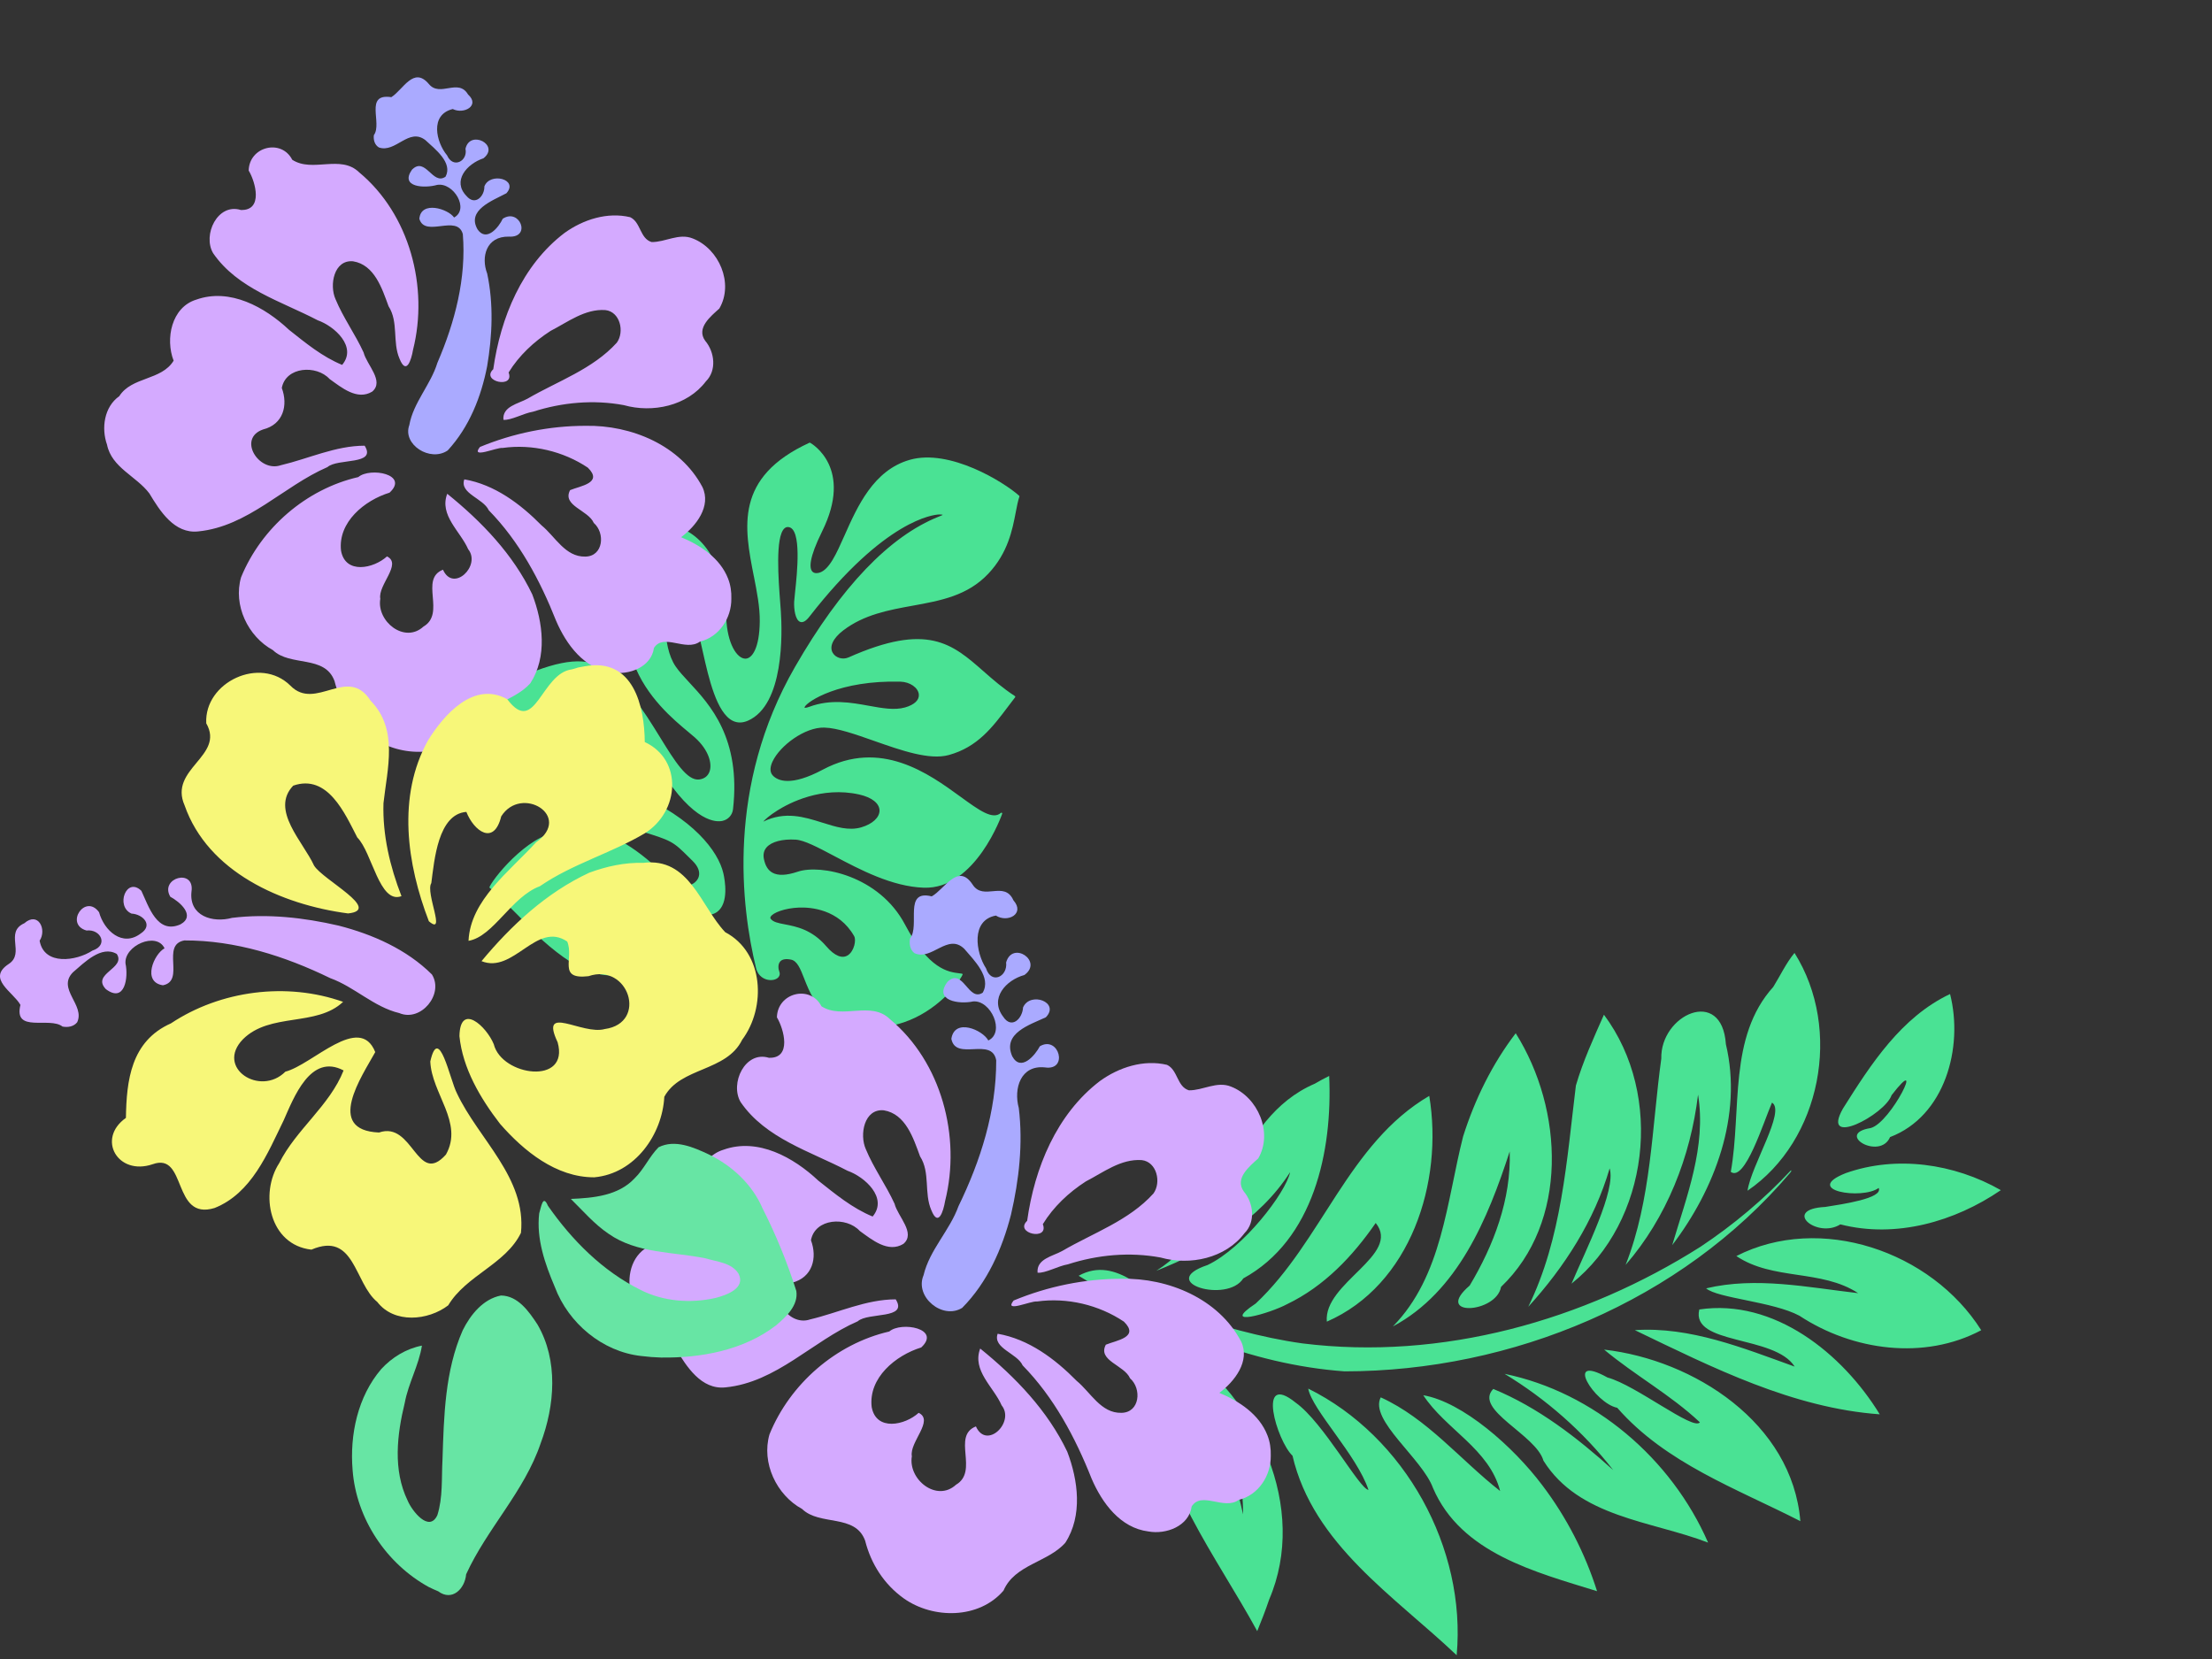 <?xml version="1.0"?><svg width="640" height="480" xmlns="http://www.w3.org/2000/svg">
 <rect width="100%" height="100%" fill="#333333" stroke="none"/>
 <title>hibiscus</title>
 <g>
  <title>Layer 1</title>
  <g fill="#89a02c" id="g3876" transform="rotate(-27.538 229.507,221.679) ">
   <g fill="#89a02c" id="g3878">
    <g fill="#89a02c" id="g3884">
     <g fill="#89a02c" id="g3886">
      <path fill="#4ae294" d="m257.006,216.311c-4.16,-3.231 -8.877,-6.892 -15.452,-7.719c-1.209,-0.152 -1.318,-0.424 -1.319,-0.427l0,-0.003c0,-0.013 0.019,-0.066 0.128,-0.147c1.437,-1.075 12.515,-2.252 27.96,6.329c2.381,1.324 3.735,3.882 3.016,5.702c-0.607,1.536 -2.537,2.09 -5.294,1.519c-3.099,-0.643 -5.985,-2.884 -9.039,-5.255m-37.456,14.609c4.104,-0.33 14.566,-0.326 23.06,6.824c2.886,2.431 4.045,4.992 3.101,6.853c-0.908,1.786 -3.616,2.524 -6.904,1.879c-3.694,-0.723 -6.442,-3.472 -9.352,-6.382c-3.938,-3.939 -8.013,-8.007 -15.054,-8.196c0.648,-0.284 2.363,-0.755 5.15,-0.979m-13.337,30.231c-1.528,-1.212 -2.734,-2.17 -2.901,-3.337c-0.032,-0.213 0.046,-0.378 0.246,-0.517c1.069,-0.751 4.744,-0.356 8.511,1.429c2.998,1.42 10.007,5.698 10.329,14.719c0.044,1.293 -1.954,3.78 -4.081,4.045c-2.021,0.251 -3.591,-1.586 -4.422,-5.173c-1.438,-6.211 -5.046,-9.075 -7.681,-11.166m-44.733,-53.307l-0.006,0l0.006,0zm83.353,-40.238c-1.335,4.529 -2.596,8.809 -4.548,12.455c-3.706,6.92 -6.951,8.456 -8.603,7.669c-2.263,-1.079 -2.71,-6.399 0.511,-13.113c6.623,-13.814 5.857,-25.002 -2.16,-31.502c-0.072,-0.059 -0.173,-0.071 -0.258,-0.032c-38.601,17.695 -26.934,45.473 -22.54,55.929l0.913,2.25c1.837,5.008 0.93,8.908 -0.783,10.553c-1.016,0.973 -2.301,1.221 -3.72,0.716c-3.366,-1.2 -3.867,-8.101 -4.445,-16.093c-0.635,-8.77 -1.427,-19.684 -6.392,-26.729c-3.39,-4.809 -11.953,-7.279 -26.177,-7.548c-0.102,-0.002 -0.196,0.06 -0.231,0.153c-10.277,27.206 -4.409,36.294 14.981,55.329c7.117,6.985 7.196,7.235 9.232,13.626l0.424,1.326c0.657,2.046 0.462,3.747 -0.547,4.789c-0.899,0.928 -2.413,1.277 -3.955,0.913c-1.939,-0.458 -3.425,-1.86 -3.977,-3.75c-7.616,-26.088 -19.905,-26.706 -21.022,-26.707c-6.903,-4.563 -22.813,1.739 -26.096,4.183c-0.09,0.068 -0.12,0.188 -0.069,0.288c1.082,2.169 6.406,20.142 6.459,20.323c5.717,15.102 10.926,17.991 17.664,20.424c4.7,1.698 8.858,1.723 14.355,0.085c8,-2.381 11.408,0.966 13.24,2.763c0.752,0.739 1.296,1.273 1.808,0.85c0.183,-0.152 0.379,-0.45 0.278,-1.014c-0.359,-2.006 -4.287,-6.223 -11.579,-8.902c-13.259,-4.878 -21.375,-15.177 -23.375,-20.522c-0.404,-1.08 -0.423,-1.679 -0.307,-1.881c0.339,-0.583 1.012,-0.9 2.002,-0.941c5.116,-0.209 17.691,7.267 26.547,19.918c2.837,4.05 5.565,5.885 8.112,5.454c4.167,-0.706 6.159,-7.086 6.67,-9.024c1.7,-6.447 -0.477,-18.266 -11.684,-32.101c-7.672,-9.476 -9.836,-20.197 -8.601,-26.147c0.372,-1.793 1.037,-3.028 1.871,-3.478c0.367,-0.197 0.849,-0.145 1.432,0.158c4.858,2.519 14.186,20.328 14.715,26.66c1.504,18.068 7.356,20.89 9.115,21.325c1.654,0.409 3.267,-0.207 4.212,-1.603c11.556,-17.128 8.05,-29.912 5.73,-38.371c-0.616,-2.248 -1.149,-4.188 -1.356,-5.92c-0.879,-7.361 5.58,-17.63 8.491,-19.53c0.436,-0.284 0.785,-0.383 0.982,-0.279c1.429,0.76 1.383,7.914 1.004,12.538c-0.02,1.412 -0.746,4.14 -1.584,7.297c-1.946,7.329 -4.613,17.367 -1.497,21.576c0.882,1.19 2.183,1.855 3.867,1.975c11.454,0.815 20.598,-17.94 23.127,-23.709l0.961,-2.23c2.622,-6.126 7.5,-17.528 10.994,-18.501c0.464,-0.129 0.876,-0.063 1.262,0.203c3.212,2.216 -4.007,13.042 -7.09,17.665l-1.46,2.251c-1.041,1.793 -2.195,4.867 -1.118,5.989c0.557,0.58 1.569,0.539 3.01,-0.12c32.549,-14.878 45.588,-9.536 46.967,-8.878c0.603,0.287 0.806,0.484 0.887,0.595c-0.232,0.013 -0.708,-0.034 -1.226,-0.085c-15.295,-1.559 -34.481,4.946 -57.026,19.333c-33.575,21.425 -45.909,54.345 -50.273,72.061c-0.623,2.513 0.775,4 1.406,4.523c0.995,0.827 2.254,1.147 3.13,0.796c0.577,-0.23 0.924,-0.73 0.981,-1.406c0.051,-0.593 0.491,-1.953 1.531,-2.378c0.82,-0.335 1.847,-0.016 3.046,0.947c1.444,1.157 1.184,3.574 0.858,6.635c-0.432,4.04 -0.969,9.068 2.256,13.561c4.439,6.188 10.318,9.887 17.477,10.994c9.647,1.491 18.576,-2.282 21.388,-4.342c0.062,-0.045 0.1,-0.112 0.1,-0.186c-0.001,-0.074 -0.034,-0.14 -0.095,-0.184l-0.681,-0.483c-2.545,-1.753 -7.284,-5.018 -7.358,-19.754c-0.078,-15.968 -13.537,-26.799 -20.43,-27.888c-3.442,-0.544 -5.616,-1.572 -6.647,-3.14c-0.794,-1.209 -0.906,-2.738 -0.343,-4.674c0.38,-1.311 1.149,-2.193 2.283,-2.62c2.021,-0.76 5.18,-0.036 8.455,1.937c2.139,1.288 4.697,5.002 7.659,9.303c4.796,6.963 10.762,15.628 18.776,20.162c13.068,7.396 29.841,-8.331 30.008,-8.49c0.078,-0.074 0.095,-0.19 0.041,-0.281c-0.054,-0.093 -0.165,-0.138 -0.271,-0.111c-3.061,0.773 -5.221,-3.571 -8.211,-9.583c-5.052,-10.16 -12.687,-25.514 -31.689,-25.335c-10.51,0.1 -13.035,-3.189 -13.605,-5.158c-0.448,-1.555 0.756,-2.863 1.845,-3.686c4.008,-3.03 12.829,-4.484 17.772,-1.745c3.279,1.817 7.022,5.82 10.985,10.059c5.702,6.099 11.598,12.407 17.277,13.632c8.432,1.821 14.899,-1.263 21.744,-4.526l3.01,-1.417c0.058,-0.028 0.104,-0.079 0.125,-0.14c0.019,-0.061 0.013,-0.127 -0.017,-0.183c-2.069,-3.671 -3.434,-7.189 -4.753,-10.591c-4.343,-11.2 -7.774,-20.047 -32.764,-21.597c-1.802,-0.112 -3.345,-1.569 -3.441,-3.248c-0.122,-2.114 2.02,-3.757 5.727,-4.393c7.462,-1.278 14.381,0.872 21.072,2.948c7.917,2.459 15.395,4.782 23.68,1.922c7.837,-2.705 12.12,-8.115 15.247,-12.064c1.125,-1.42 2.096,-2.647 3.061,-3.565c0.068,-0.065 0.091,-0.162 0.058,-0.248c-2.085,-5.527 -11.483,-21.451 -23.297,-23.86c-10.665,-2.172 -19.623,4.953 -26.821,10.679c-4.543,3.613 -8.466,6.733 -11.392,6.199c-0.439,-0.08 -1.484,-0.365 -1.704,-1.272c-0.3,-1.243 0.829,-3.808 7.906,-8.976c16.504,-12.05 9.096,-23.826 8.772,-24.32c-0.041,-0.064 -0.113,-0.105 -0.191,-0.108c-23.86,-1.195 -28.046,13.006 -32.096,26.74" id="path3894"/>
     </g>
    </g>
   </g>
  </g>
  <path fill="#d4aaff" d="m34.494,114.701c3.605,-5.697 12.194,-4.502 15.72,-10.285c-2.456,-6.293 -0.643,-15.472 6.541,-17.67c9.748,-3.479 19.865,2.175 26.842,8.717c4.814,3.799 9.636,7.787 15.373,10.131c4.414,-5.248 -2.238,-11.213 -7.095,-12.91c-10.569,-5.513 -23.175,-9.089 -30.262,-19.383c-3.116,-5.256 1.255,-14.574 8.001,-12.506c6.579,0.232 4.234,-8.148 2.269,-11.411c0.152,-6.966 9.461,-9.273 12.601,-3.128c5.903,3.818 13.98,-1.623 19.364,3.62c14.628,12.127 20.172,33.201 15.633,51.322c-0.504,3.006 -1.942,7.49 -3.905,2.595c-2.119,-4.828 -0.237,-10.601 -3.191,-15.18c-1.879,-5.112 -4.072,-11.995 -10.278,-12.995c-5.565,-0.504 -6.911,6.9 -5.062,10.983c2.225,5.353 5.705,10.11 8.13,15.393c0.892,3.579 6.099,8.288 2.494,11.326c-4.342,2.637 -8.895,-1.19 -12.337,-3.65c-3.784,-4.13 -12.665,-3.597 -13.816,2.618c1.859,4.979 0.454,10.536 -5.397,12.001c-7.525,2.593 -1.246,12.554 5.141,10.346c8.034,-1.901 15.826,-5.657 24.242,-5.668c3.594,5.721 -7.807,3.563 -10.751,6.197c-12.791,5.551 -22.936,17.212 -37.411,18.647c-6.879,0.736 -11.049,-5.898 -14.12,-10.988c-3.749,-4.974 -10.913,-7.443 -12.258,-14.084c-1.697,-4.777 -0.849,-10.951 3.53,-14.037l-0,0zm108.205,-7.895c2.078,-14.898 8.305,-30.1 20.592,-39.452c5.386,-3.877 12.365,-6.134 18.976,-4.567c3.109,1.448 2.797,6.164 6.208,7.19c3.974,0.058 7.899,-2.669 11.895,-1.054c7.644,2.947 11.963,13.019 7.718,20.278c-2.451,2.231 -6.775,5.646 -4.07,9.338c2.734,3.233 3.383,8.581 0.192,11.747c-5.379,7.106 -15.425,9.216 -23.742,6.879c-8.738,-1.621 -17.811,-0.795 -26.243,1.92c-2.791,0.47 -6.395,2.565 -8.578,2.362c-0.359,-3.923 4.327,-4.649 6.975,-6.132c8.76,-5.1 18.858,-8.534 25.817,-16.218c2.275,-3.142 0.972,-8.947 -3.321,-9.428c-5.927,-0.396 -10.855,3.474 -15.85,6.04c-4.821,3.111 -9.125,7.135 -12.135,12.041c1.865,4.8 -8.191,2.629 -4.433,-0.946l0,0zm11.344,65.153c-5.559,-11.613 -14.695,-21.091 -24.634,-29.106c-2.371,6.237 3.82,10.854 6.066,16.03c3.831,4.736 -4.269,12.654 -7.279,5.944c-6.906,2.738 0.929,12.616 -5.641,16.467c-5.474,5.017 -13.601,-1.506 -12.487,-8.04c-0.742,-3.992 6.394,-10.09 1.927,-12.259c-3.86,3.516 -12.038,5.277 -13.298,-1.641c-0.955,-8.271 6.812,-14.591 14.025,-16.808c5.74,-5.311 -5.626,-7.426 -9.044,-4.501c-15.083,3.471 -28.077,14.766 -33.894,29.017c-2.336,8.04 1.967,17.12 9.224,21.071c5.013,4.857 15.04,1.279 17.838,8.94c1.666,6.573 5.368,12.317 10.917,16.279c8.321,5.897 21.327,5.876 28.248,-2.195c3.195,-7.386 12.558,-7.937 17.484,-13.493c4.955,-7.646 3.641,-17.628 0.547,-25.704l0,-0l0,0zm56.632,-4.655c-2.307,-5.889 -7.96,-9.601 -13.59,-11.939c4.308,-3.212 8.809,-8.969 6.148,-14.534c-6.387,-12.062 -20.599,-17.937 -33.8,-17.669c-10.45,-0.001 -20.936,2.152 -30.568,6.143c-2.884,3.601 4.867,0.037 6.599,0.273c8.532,-1.188 17.5,0.934 24.618,5.686c4.522,4.44 -2.161,5.275 -5.12,6.505c-2.418,4.522 5.268,5.765 6.849,9.484c3.37,2.917 2.792,9.684 -2.441,9.743c-5.797,0.152 -8.712,-5.793 -12.66,-9.02c-6.135,-6.197 -13.56,-11.78 -22.361,-13.297c-1.457,4.096 5.535,5.491 7.074,8.934c8.852,9.025 14.892,20.324 19.516,31.973c2.955,6.845 8.108,13.902 16.084,14.894c4.993,0.91 11.469,-1.507 12.229,-7.059c2.778,-4.423 9.165,1.164 13.307,-1.85c5.616,-1.371 9.146,-6.855 9.073,-12.445c0.071,-1.977 -0.229,-3.976 -0.958,-5.82l0,0z" id="svg_1" transform="rotate(0.048 120.896,130.112) "/>
  <path transform="rotate(56.551 458.432,371.364) " fill="#4ae294" d="m527.792,461.493c-24.111,5.575 -49.614,16.985 -74.358,7.81c-6.005,1.44 -26.374,-4.781 -12.256,-9.239c9.14,-3.534 31.014,-1.609 32.631,-3.655c-10.305,-2.757 -28.295,0.863 -34.062,-1.605c27.028,-15.727 63.748,-12.756 88.044,6.689zm6.926,-44.108c-14.346,11.716 -30.791,26.802 -51.069,23.153c-8.831,-2.122 -26.62,4.617 -30.229,-1.841c12.58,-7.885 27.793,-9.241 41.655,-13.888c-11.857,-4.1 -23.576,3.325 -35.381,3.283c7.889,-8.427 26.788,-13.536 40.68,-14.378c11.548,-0.761 23.229,0.505 34.345,3.671m5.981,-34.553c-14.288,10.183 -26.595,27.139 -46.045,26.685c-7.418,-2.399 -23.516,8.833 -25.319,0.672c11.621,-7.892 25.15,-12.484 38.706,-16.013c-14.053,1.095 -27.864,4.863 -40.554,10.877c18.707,-18.652 47.119,-26.782 73.212,-22.22m-76.176,-78.715c13.555,46.727 3.542,98.736 -23.155,139.177c-16.795,21.82 -40.587,37.321 -65.481,48.943c1.021,-12.597 15.996,-13.521 24.933,-18.497c9.509,-7.549 18.999,-15.559 27.099,-24.757c26.38,-30.864 39.415,-71.562 40.144,-111.533c-0.041,-11.444 -1.346,-22.894 -4.039,-34.033l0.29,0.119l0.209,0.581l0,0zm25.635,201.678c-24.896,-2.101 -51.663,0.205 -74.156,-12.5c-13.089,4.577 -13.336,-17.811 -0.063,-10.738c14.992,-0.814 29.894,2.685 43.774,8.034c-14.911,-10.013 -33.688,-11.971 -51.294,-11.064c25.507,-11.014 60.189,-5.722 76.026,18.359c1.999,2.569 3.882,5.221 5.713,7.907l0,0zm-103.109,-157.751c26.109,0.578 54.089,17.372 58.895,43.994c5.668,5.39 -3.565,21.288 -5.329,7.355c-5.863,-12.205 -14.178,-23.784 -25.988,-31.046c12.725,15.99 25.581,34.837 23.614,56.117c-4.274,-19.981 -21.573,-32.871 -34.676,-47.27c-7.071,-8.743 -12.84,-18.564 -16.517,-29.151m1.331,30.862c23.158,10.32 42.702,34.695 38.169,60.732c-9.94,-5.323 -4.166,-28.671 -16.026,-27.537c4.367,10.87 7.081,22.551 5.466,34.335c-0.5,5.664 -5.129,20.375 -5.159,7.456c-4.443,-25.883 -23.915,-47.902 -22.451,-74.986m-20.774,20.976c18.701,11.166 37.114,29.897 35.183,53.021c3.554,7.952 -12.991,21.731 -8.935,6.515c1.633,-11.34 -4.981,-30.472 -9.247,-34.756c6.706,15.109 5.766,32.235 2.465,48.038c0.608,-24.594 -24.403,-42.97 -19.889,-68.109l0.168,-2.359l0.256,-2.351m182.621,-42.738c-18.02,10.173 -35.415,23.267 -56.576,26.125c-4.636,4.717 -21.973,4.352 -8.861,-2.477c6.355,-5.632 26.602,-12.191 25.559,-15.159c-11.342,2.685 -21.702,8.188 -32.828,11.523c16.787,-20.035 47.701,-33.718 72.706,-20.012l0,0zm-13.128,-36.209c-15.423,20.025 -37.907,32.881 -59.383,45.702c7.947,-13.965 21.618,-23.3 34.296,-32.772c-10.875,-0.222 -21.756,21.741 -29.004,13.913c9.21,-19.795 33.407,-27.549 54.091,-26.843l0,0zm-4.122,-37.909c-1.758,18.524 -15.483,34.289 -32.489,41.581c-7.603,4.092 -17.306,17.02 -21.49,18.153c5.114,-13.975 15.975,-24.705 25.408,-35.933c-11.709,5.059 -16.577,18.567 -28.383,23.485c3.019,-26.981 29.833,-47.842 56.954,-47.286l0,0zm-30.684,-27.073c0.256,16.112 -5.026,33.051 -17.332,44.201c-0.182,7.988 -13.072,11.816 -6.61,0.847c1.998,-4.409 7.231,-15.428 3.926,-15.905c0.319,5.869 -11.647,18.963 -8.827,5.581c3.735,-15.044 14.958,-27.707 28.843,-34.723zm-55.447,-19.021c15.134,5.28 28.676,20.765 24.969,37.302c4.091,6.207 -9.674,12.93 -5.269,3.23c1.946,-5.857 -9.944,-25.911 -4.605,-10.281c3.662,4.741 1.534,25.762 -4.529,13.868c-6.258,-13.812 -12.78,-28.636 -10.565,-44.119l0,0zm-50.208,86.858c29.186,-1.676 57.171,22.127 59.759,50.716c-5.9,-8.894 -15.449,-25.705 -21.749,-27.586c10.172,11.998 16.629,26.656 20.439,41.719c-11.189,-19.046 -29.237,-32.633 -45.827,-46.788c-4.763,-5.627 -8.654,-11.888 -12.621,-18.062l0,0zm66.524,20.269c-9.45,-11.211 -18.315,-23.991 -32.217,-30.242c13.843,11.744 24.693,27.225 29.557,44.642c-11.7,-16.671 -28.973,-28.202 -44.105,-41.506c-10.789,-6.725 -7.803,-26.199 6.811,-17.901c19.935,7.281 33.266,25.879 39.955,45.007zm-51.046,-76.124c26.13,0.576 49.551,23.532 49.915,49.256c-5.554,-4.952 -13.127,-21.965 -17.365,-19.954c3.355,5.181 14.9,19.231 10.147,20.997c-13.178,-12.55 -32.986,-20.81 -37.884,-39.767c-1.616,-3.504 -3.675,-6.829 -4.813,-10.532l0,0z" id="path3416-4"/>
  <path fill="#f7f779" d="m109.165,376.703c-6.681,-5.454 -6.49,-20.51 -19.063,-15.143c-12.139,-1.361 -15.042,-16.223 -9.311,-25.039c4.903,-9.777 14.559,-16.551 18.621,-26.806c-9.558,-5.075 -14.4,7.837 -17.345,14.447c-4.646,9.526 -9.257,21.072 -19.984,25.351c-12.39,3.769 -7.899,-16.298 -17.929,-12.662c-10.119,3.434 -16.276,-7.396 -7.724,-13.413c0.177,-10.735 1.409,-22.182 13.023,-27.344c14.348,-9.527 33.46,-12.021 49.815,-6.231c-7.687,7.295 -21.139,2.993 -28.977,10.828c-8.04,8.267 4.991,16.69 12.284,9.37c7.817,-2 21.481,-17.001 25.997,-5.658c-3.924,7.076 -14.571,22.616 1.092,23.269c9.895,-3.429 10.993,15.744 19.36,6.379c5.183,-9.235 -4.144,-17.619 -4.525,-26.939c2.467,-11.007 5.685,5.29 7.685,9.172c6.251,13.314 20.164,24.487 18.545,40.416c-4.437,9.112 -15.817,12.25 -21.041,20.968c-5.827,4.466 -15.651,5.351 -20.521,-0.964l0,0zm-8.456,-112.419c-19.346,-2.538 -40.576,-12.032 -47.292,-31.242c-4.715,-10.667 11.731,-14.236 6.258,-23.764c-0.633,-11.885 15.593,-19.597 24.359,-10.888c7.323,7.488 16.592,-6.001 23.193,4.348c8.123,8.301 4.811,19.677 3.724,29.662c-0.29,9.199 1.883,18.319 5.209,26.883c-6.4,2.431 -8.477,-12.71 -12.785,-16.969c-3.565,-6.897 -8.543,-18.475 -18.539,-15c-6.718,7.033 2.904,16.251 6.035,23.129c2.571,4.157 19.794,12.813 9.839,13.841l0,0l-0,0zm69.782,-11.786c-12.434,5.781 -22.594,15.263 -31.174,25.594c9.32,3.756 15.905,-11.707 24.795,-5.677c2.049,4.902 -2.931,11.077 6.151,10.026c11.625,-3.968 17.266,13.552 4.719,15.291c-6.553,1.838 -18.974,-7.464 -13.645,3.817c3.509,12.544 -16.165,9.832 -18.471,0.577c-2.087,-5.148 -9.752,-12.229 -9.935,-2.332c0.928,9.289 6.042,17.981 11.74,25.357c6.817,7.814 16.23,15.532 27.284,15.48c11.836,-1.082 19.673,-12.429 20.251,-23.298c4.684,-8.641 17.967,-7.192 22.529,-16.5c6.977,-9.333 6.362,-25.174 -4.91,-31.125c-7.117,-7.514 -10.344,-21.758 -23.744,-20.05c-5.333,-0.17 -10.625,1.017 -15.59,2.84l-0,0zm-4.986,-58.838c-8.969,1.063 -10.596,19.525 -18.727,8.656c-9.713,-5.452 -18.437,4.585 -22.946,11.92c-9,16.143 -6.091,35.832 0.25,52.309c5.155,4.409 -1.078,-8.318 0.71,-11.034c0.881,-6.684 1.947,-19.961 10.137,-20.606c2.19,5.554 7.977,9.893 10.086,1.303c5.781,-9.184 20.834,-0.105 10.064,7.52c-7.59,8.369 -18.973,16.654 -19.522,28.483c7.215,-1.216 12.384,-12.747 20.648,-15.8c9.37,-6.447 20.618,-9.542 30.321,-15.288c10.18,-6.365 11.035,-21.33 0.025,-26.426c-0.081,-10.271 -3.217,-24.511 -17.362,-21.921l-1.873,0.344l-1.811,0.539l0,0l-0,0z" id="path7488"/>
  <path fill="#d4aaff" id="path7490" d="m18.088,297.016c-3.718,-2.96 -14.254,2.03 -12.175,-6.266c-2.135,-3.793 -9.836,-7.593 -3.397,-11.839c4.827,-3.111 -1.304,-9.181 4.52,-11.786c3.992,-3.497 6.582,1.763 4.431,5.059c1.297,7.266 10.616,5.888 15.278,2.849c4.701,-1.52 2.442,-6.287 -1.715,-5.807c-6.4,-1.806 -0.358,-10.814 3.633,-5.287c1.46,5.341 6.772,10.183 12.069,6.136c3.696,-2.416 0.571,-5.577 -2.677,-5.742c-4.737,-2.049 -1.504,-10.816 2.848,-6.594c2.142,4.58 4.589,12.664 11.296,9.712c4.567,-2.503 -0.286,-6.603 -2.919,-7.985c-3.219,-5.494 7.153,-8.396 6.12,-1.472c-0.757,7.027 6.104,9.115 11.736,7.572c10.294,-1.257 20.781,-0.082 30.847,2.248c9.882,2.533 19.69,6.876 26.989,14.131c3.532,5.664 -3.172,13.827 -9.434,11.177c-7.4,-1.773 -12.913,-7.56 -19.994,-10.117c-13.128,-6.392 -27.48,-10.956 -42.202,-10.91c-6.894,1.249 0.362,11.695 -6.202,12.977c-6.135,-0.909 -2.58,-9.072 0.468,-10.696c-2.368,-4.955 -11.774,-0.724 -11.295,4.41c0.879,3.974 -0.171,11.552 -5.688,7.399c-4.272,-4.504 5.912,-5.994 3.163,-10.174c-4.433,-2.616 -9.443,2.545 -12.683,5.307c-4.734,4.802 3.597,9.451 1.221,14.461c-1.008,1.272 -2.727,1.531 -4.239,1.237z"/>
  <path fill="#d4aaff" id="path6656" d="m186.556,361.313c3.686,-5.841 12.468,-4.615 16.073,-10.544c-2.511,-6.452 -0.657,-15.862 6.688,-18.116c9.966,-3.566 20.311,2.23 27.445,8.937c4.922,3.895 9.852,7.983 15.718,10.387c4.513,-5.38 -2.288,-11.495 -7.254,-13.235c-10.806,-5.652 -23.695,-9.318 -30.94,-19.871c-3.186,-5.389 1.283,-14.941 8.18,-12.821c6.727,0.238 4.329,-8.353 2.32,-11.698c0.155,-7.141 9.673,-9.507 12.884,-3.207c6.036,3.915 14.293,-1.664 19.799,3.711c14.956,12.432 20.625,34.038 15.984,52.616c-0.516,3.082 -1.985,7.679 -3.993,2.66c-2.166,-4.95 -0.242,-10.868 -3.262,-15.563c-1.921,-5.24 -4.164,-12.298 -10.509,-13.323c-5.69,-0.516 -7.066,7.074 -5.175,11.26c2.275,5.488 5.833,10.365 8.313,15.781c0.911,3.669 6.236,8.496 2.55,11.611c-4.44,2.703 -9.095,-1.22 -12.614,-3.742c-3.869,-4.235 -12.949,-3.688 -14.126,2.684c1.9,5.104 0.464,10.801 -5.519,12.304c-7.694,2.658 -1.274,12.87 5.256,10.607c8.214,-1.949 16.181,-5.799 24.786,-5.811c3.674,5.866 -7.982,3.653 -10.993,6.353c-13.078,5.691 -23.451,17.646 -38.251,19.117c-7.033,0.755 -11.297,-6.047 -14.437,-11.266c-3.833,-5.1 -11.158,-7.63 -12.533,-14.439c-1.735,-4.897 -0.868,-11.227 3.609,-14.391l-0,0zm110.633,-8.094c2.125,-15.273 8.491,-30.859 21.054,-40.446c5.507,-3.975 12.643,-6.289 19.402,-4.682c3.179,1.484 2.859,6.32 6.347,7.371c4.063,0.06 8.077,-2.736 12.162,-1.08c7.815,3.021 12.232,13.348 7.891,20.789c-2.506,2.287 -6.927,5.789 -4.162,9.574c2.795,3.314 3.459,8.797 0.196,12.043c-5.5,7.285 -15.771,9.449 -24.275,7.053c-8.934,-1.662 -18.21,-0.815 -26.832,1.968c-2.854,0.482 -6.539,2.63 -8.771,2.422c-0.367,-4.022 4.424,-4.766 7.132,-6.287c8.957,-5.229 19.281,-8.749 26.396,-16.627c2.327,-3.221 0.994,-9.172 -3.395,-9.665c-6.06,-0.406 -11.098,3.562 -16.205,6.192c-4.929,3.19 -9.33,7.315 -12.407,12.345c1.907,4.921 -8.374,2.695 -4.532,-0.97l0,0zm11.599,66.795c-5.684,-11.905 -15.025,-21.623 -25.187,-29.839c-2.424,6.394 3.906,11.128 6.202,16.434c3.917,4.855 -4.364,12.973 -7.442,6.094c-7.061,2.807 0.95,12.934 -5.767,16.882c-5.597,5.144 -13.906,-1.544 -12.767,-8.243c-0.758,-4.093 6.538,-10.345 1.97,-12.568c-3.947,3.604 -12.308,5.411 -13.596,-1.683c-0.976,-8.479 6.965,-14.959 14.34,-17.232c5.869,-5.445 -5.753,-7.613 -9.247,-4.614c-15.422,3.558 -28.707,15.138 -34.654,29.749c-2.388,8.242 2.011,17.552 9.431,21.602c5.125,4.979 15.377,1.311 18.238,9.165c1.704,6.739 5.489,12.627 11.162,16.69c8.507,6.045 21.805,6.024 28.882,-2.251c3.267,-7.572 12.84,-8.137 17.876,-13.834c5.067,-7.839 3.722,-18.073 0.56,-26.352l0,-0zm57.902,-4.773c-2.358,-6.037 -8.138,-9.843 -13.895,-12.24c4.405,-3.293 9.007,-9.195 6.286,-14.901c-6.53,-12.366 -21.062,-18.389 -34.558,-18.114c-10.684,-0.001 -21.405,2.206 -31.254,6.298c-2.949,3.691 4.976,0.037 6.747,0.28c8.723,-1.218 17.892,0.957 25.171,5.829c4.623,4.552 -2.21,5.408 -5.235,6.669c-2.473,4.636 5.386,5.91 7.003,9.723c3.446,2.99 2.854,9.928 -2.495,9.989c-5.927,0.156 -8.907,-5.939 -12.944,-9.247c-6.272,-6.354 -13.864,-12.077 -22.862,-13.633c-1.49,4.199 5.659,5.629 7.233,9.159c9.05,9.252 15.226,20.837 19.954,32.779c3.022,7.017 8.29,14.252 16.445,15.269c5.105,0.933 11.726,-1.545 12.504,-7.237c2.84,-4.534 9.371,1.194 13.605,-1.897c5.742,-1.406 9.351,-7.028 9.276,-12.759c0.073,-2.027 -0.234,-4.077 -0.98,-5.967l0,0z"/>
  <path fill="#aaaaff" d="m263.314,271.523c2.96,-3.717 -2.03,-14.254 6.266,-12.175c3.793,-2.135 7.593,-9.837 11.839,-3.397c3.111,4.827 9.181,-1.304 11.786,4.52c3.497,3.992 -1.763,6.582 -5.059,4.431c-7.266,1.297 -5.888,10.617 -2.849,15.278c1.52,4.701 6.287,2.442 5.807,-1.715c1.806,-6.4 10.814,-0.358 5.287,3.633c-5.341,1.46 -10.183,6.772 -6.136,12.069c2.416,3.696 5.577,0.571 5.742,-2.677c2.049,-4.737 10.816,-1.504 6.594,2.848c-4.58,2.142 -12.664,4.589 -9.712,11.296c2.503,4.567 6.603,-0.286 7.985,-2.919c5.494,-3.219 8.396,7.153 1.472,6.12c-7.027,-0.757 -9.115,6.104 -7.572,11.736c1.257,10.294 0.082,20.781 -2.248,30.847c-2.533,9.882 -6.876,19.69 -14.131,26.989c-5.664,3.532 -13.827,-3.172 -11.177,-9.434c1.773,-7.4 7.56,-12.913 10.117,-19.994c6.392,-13.128 10.957,-27.48 10.91,-42.202c-1.249,-6.894 -11.695,0.362 -12.977,-6.202c0.909,-6.135 9.072,-2.58 10.696,0.468c4.955,-2.369 0.724,-11.774 -4.41,-11.295c-3.974,0.879 -11.552,-0.171 -7.399,-5.688c4.504,-4.272 5.994,5.912 10.174,3.163c2.616,-4.433 -2.546,-9.442 -5.307,-12.682c-4.802,-4.734 -9.451,3.597 -14.461,1.221c-1.272,-1.008 -1.531,-2.727 -1.237,-4.239z" id="path6658"/>
  <path fill="#67e5a4" id="path6662" d="m185.489,392.331c-11.232,-1.252 -21.031,-9.487 -24.965,-19.972c-2.841,-6.676 -5.385,-13.948 -4.517,-21.299c0.571,-1.764 1.062,-5.665 2.527,-2.189c6.947,9.951 15.818,18.879 26.772,24.327c6.668,3.391 14.514,3.97 21.749,2.332c3.118,-0.82 8.779,-2.77 6.636,-6.993c-1.97,-3.205 -6.214,-3.438 -9.507,-4.451c-9.417,-1.94 -19.828,-1.342 -28.055,-7.082c-4.155,-2.794 -7.42,-6.637 -10.967,-10.119c6.496,-0.271 13.764,-0.911 18.468,-5.981c2.728,-2.652 4.238,-6.271 6.914,-8.966c4.726,-2.38 10.129,0.006 14.52,2.065c6.729,3.266 12.552,8.629 15.542,15.565c3.91,7.697 7.19,15.719 9.796,23.948c0.631,4.214 -2.972,7.493 -5.886,9.972c-9.397,7.205 -21.668,9.448 -33.266,9.293c-1.927,-0.058 -3.85,-0.207 -5.762,-0.452l0,0zm-61.413,66.855c-12.294,-6.732 -20.997,-19.805 -22.057,-33.836c-0.859,-10.243 1.48,-21.275 8.275,-29.224c3.107,-3.393 7.243,-5.918 11.784,-6.797c-0.904,5.723 -3.914,10.845 -4.966,16.543c-2.252,9.195 -3.453,19.458 0.818,28.263c1.241,2.98 6.224,9.41 8.614,4.244c1.629,-5.145 1.181,-10.681 1.481,-16.017c0.413,-12.619 0.688,-25.735 5.858,-37.477c2.239,-4.49 5.886,-9.041 11.044,-10.052c4.927,0.03 8.111,4.632 10.559,8.345c6.096,10.428 5.05,23.456 0.949,34.399c-4.716,13.952 -15.51,24.657 -21.567,37.913c-0.353,4.21 -4.077,7.929 -8.083,4.922c-0.918,-0.374 -1.816,-0.795 -2.709,-1.225l0,-0z"/>
  <path fill="#aaaaff" d="m111.155,37.394c2.781,-3.222 -1.908,-12.352 5.888,-10.551c3.565,-1.85 7.135,-8.525 11.125,-2.944c2.924,4.183 8.627,-1.13 11.075,3.917c3.286,3.459 -1.657,5.704 -4.754,3.84c-6.827,1.124 -5.533,9.201 -2.677,13.24c1.428,4.074 5.908,2.117 5.457,-1.486c1.697,-5.547 10.162,-0.31 4.968,3.149c-5.018,1.265 -9.569,5.868 -5.766,10.459c2.27,3.203 5.241,0.495 5.396,-2.32c1.925,-4.105 10.164,-1.303 6.196,2.468c-4.304,1.857 -11.9,3.977 -9.126,9.789c2.352,3.958 6.205,-0.248 7.504,-2.53c5.162,-2.789 7.89,6.199 1.383,5.304c-6.603,-0.656 -8.565,5.29 -7.115,10.17c1.181,8.921 0.077,18.009 -2.112,26.733c-2.38,8.564 -6.461,17.063 -13.278,23.389c-5.322,3.061 -12.993,-2.749 -10.503,-8.175c1.666,-6.413 7.104,-11.191 9.507,-17.327c6.007,-11.377 10.296,-23.815 10.252,-36.573c-1.174,-5.974 -10.99,0.314 -12.194,-5.375c0.854,-5.317 8.525,-2.236 10.051,0.405c4.656,-2.053 0.681,-10.203 -4.144,-9.789c-3.735,0.762 -10.856,-0.148 -6.953,-4.929c4.232,-3.702 5.632,5.123 9.56,2.741c2.458,-3.842 -2.392,-8.183 -4.987,-10.991c-4.512,-4.103 -8.881,3.117 -13.589,1.058c-1.195,-0.873 -1.439,-2.363 -1.163,-3.673z" id="svg_2" transform="rotate(-4.484 131.345,76.295) "/>
 </g>
</svg>